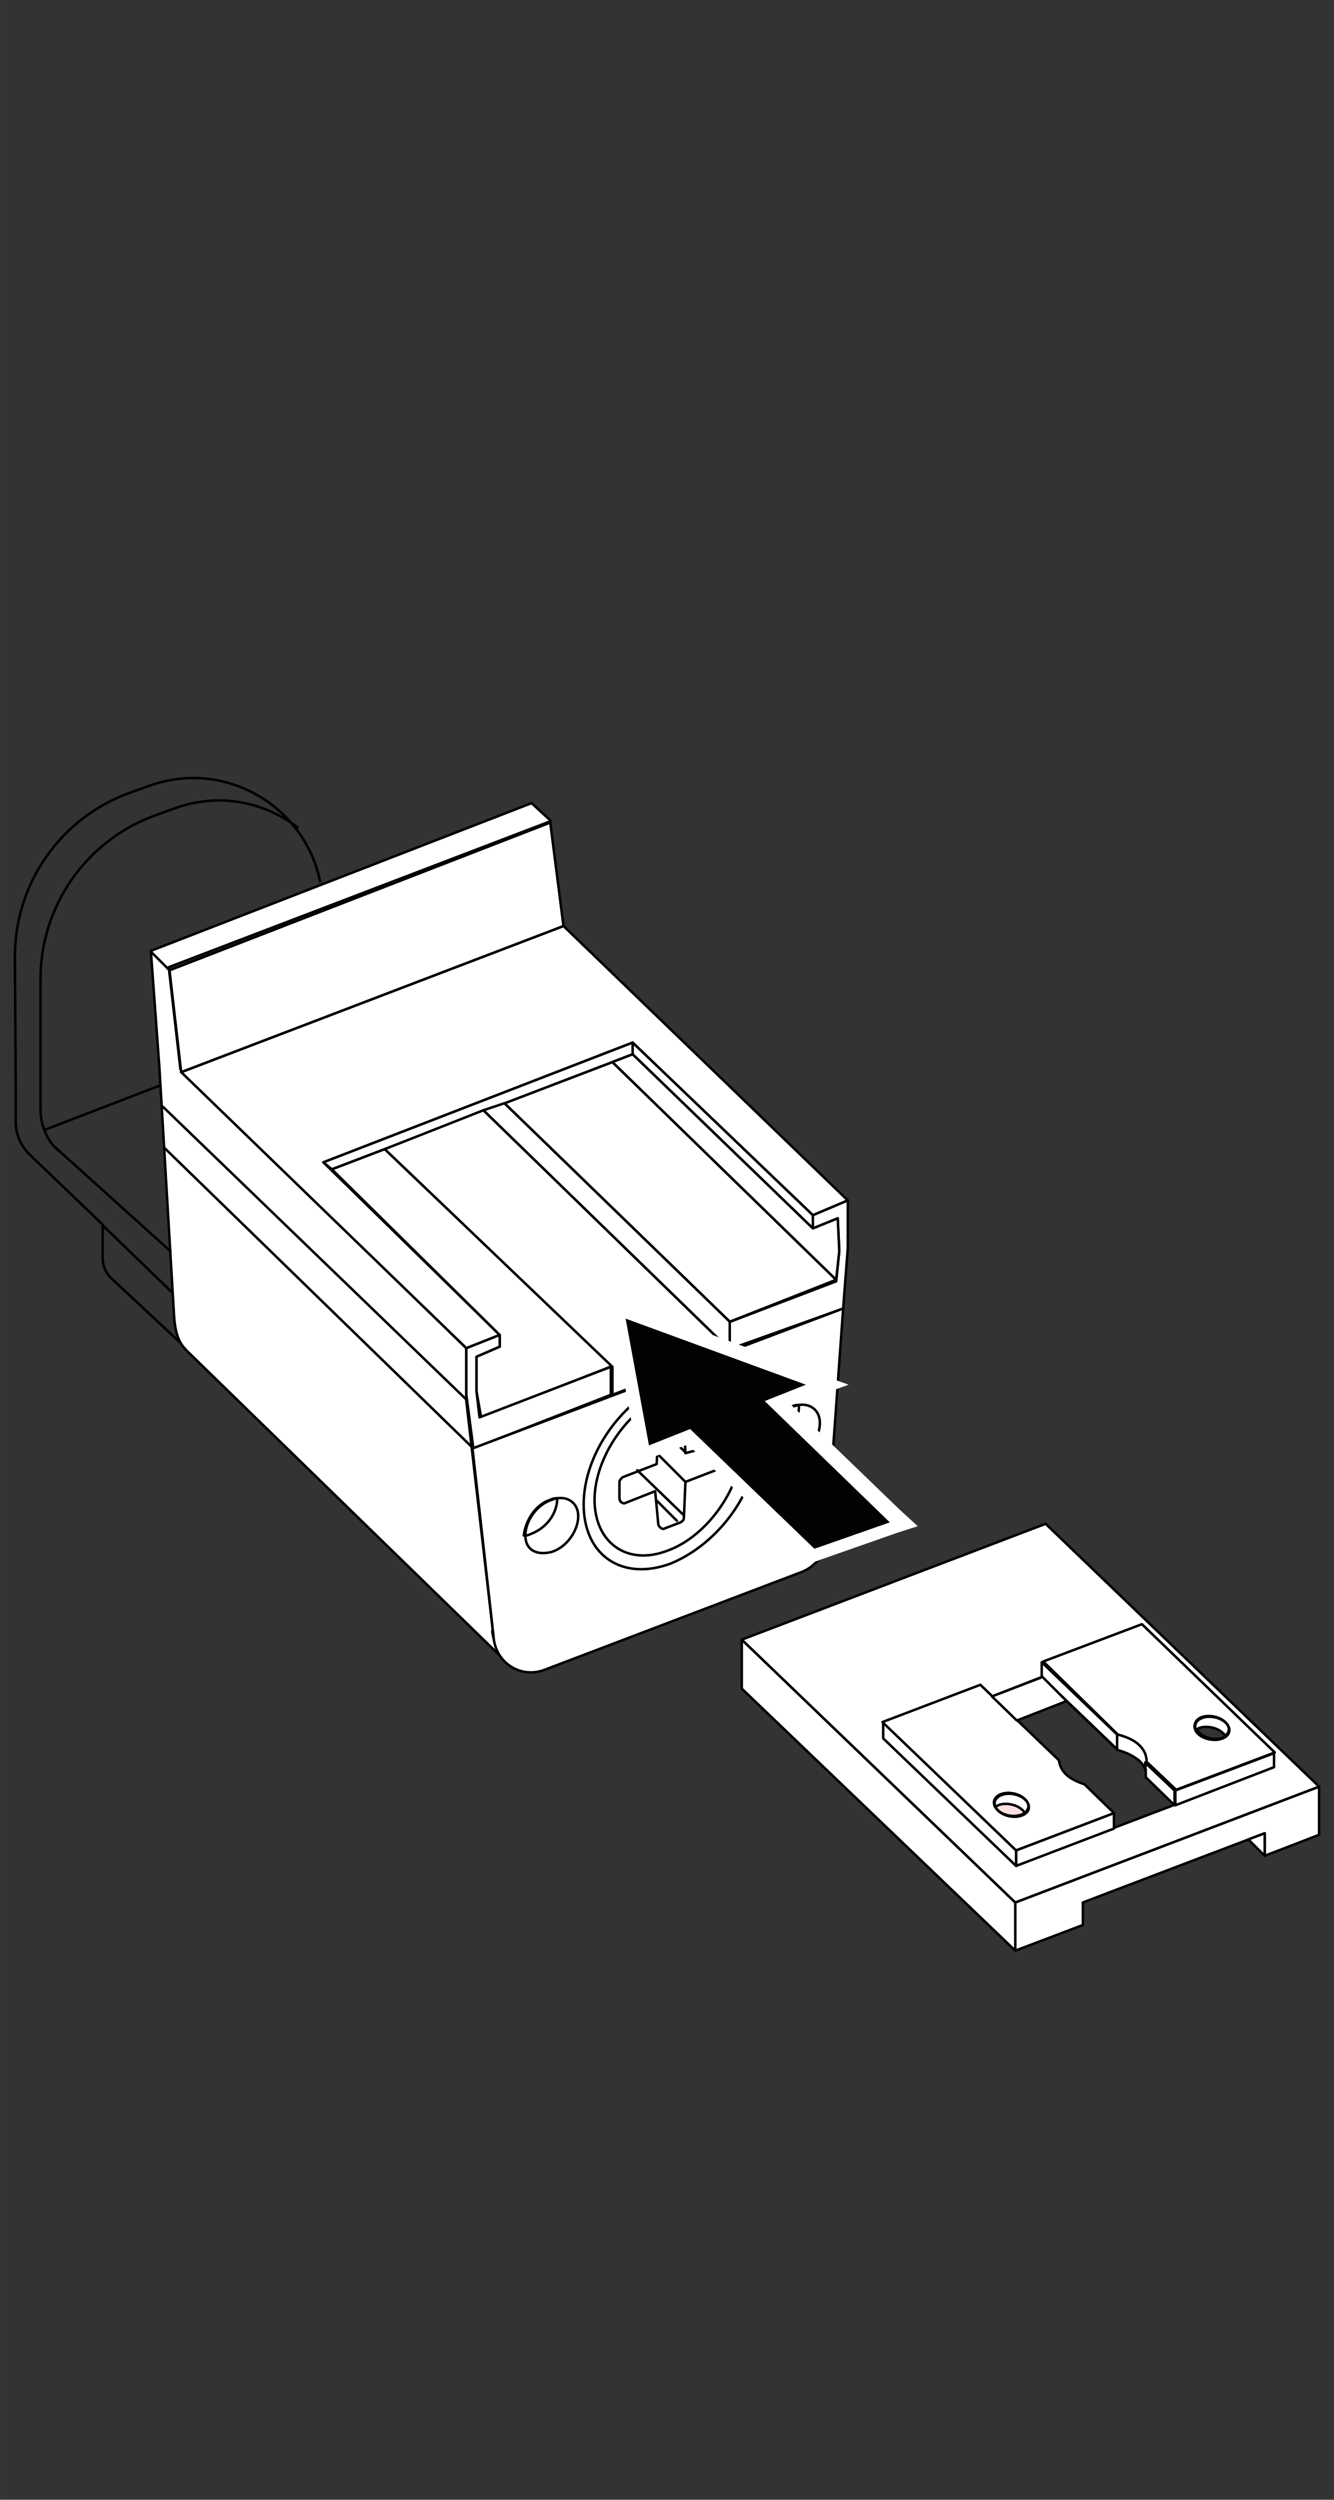 <?xml version="1.0" encoding="UTF-8"?>
<svg id="Ebene_2" xmlns="http://www.w3.org/2000/svg" width="9.42cm" height="17.64cm" viewBox="0 0 267 500">
  <rect x="0" y="0" width="267" height="500" fill="#333333" stroke="none"/>
  <defs>
    <style>
      .cls-1 {
        stroke-miterlimit: 10;
      }

      .cls-1, .cls-2 {
        stroke: #000;
      }

      .cls-1, .cls-2, .cls-3, .cls-4, .cls-5 {
        stroke-width: .5px;
      }

      .cls-1, .cls-2, .cls-5 {
        fill: none;
      }

      .cls-6, .cls-3 {
        fill: #fff;
      }

      .cls-2, .cls-3, .cls-4, .cls-5 {
        stroke-linejoin: round;
      }

      .cls-3, .cls-4, .cls-5 {
        stroke-linecap: round;
      }

      .cls-3, .cls-5 {
        stroke: #020203;
      }

      .cls-4 {
        fill: #fbdede;
        stroke: red;
      }

      .cls-7 {
        fill: #020203;
      }
    </style>
  </defs>
  <g id="Ebene_6">
    <g>
      <g>
        <g>
          <path class="cls-3" d="M98.62,325.96l-5.29-45.72v-10.58l-57.23-55.83-2.33-20.37,76.51-29.24-3.89-3.58-76.2,29.55,1.71,23.33,2.95,49.92c.31,4.2,1.4,5.6,2.64,6.84l63.76,62.05c-2.33-2.49-2.95-6.38-2.64-6.38Z"/>
          <polygon class="cls-3" points="100.96 220.67 146.06 264.37 167.36 255.98 122.57 212.43 100.96 220.67"/>
          <line class="cls-5" x1="32.53" y1="221.3" x2="93.65" y2="280.24"/>
          <line class="cls-5" x1="32.84" y1="229.54" x2="94.74" y2="289.72"/>
          <polygon class="cls-3" points="36.26 214.45 112.78 185.22 169.69 240.11 162.7 243.07 126.62 208.54 64.72 232.49 100.02 267.02 93.34 269.66 36.26 214.45"/>
          <polygon class="cls-3" points="36.26 214.45 33.93 194.08 110.13 164.53 112.78 185.22 36.26 214.45"/>
          <polygon class="cls-3" points="162.7 243.07 126.62 208.54 126.62 210.88 162.7 245.71 162.7 243.07"/>
          <polygon class="cls-3" points="64.72 232.49 66.43 233.89 126.62 210.88 126.62 208.54 64.72 232.49"/>
          <polygon class="cls-3" points="96.29 283.5 95.36 278.22 95.36 271.37 100.02 269.35 100.02 267.02 66.43 233.89 77.01 229.85 122.57 273.24 96.29 283.5"/>
          <g>
            <polygon class="cls-3" points="93.34 278.99 93.34 269.66 100.02 267.02 100.02 269.35 95.36 271.37 95.36 278.22 95.98 283.5 122.26 273.39 122.26 278.99 94.74 289.72 93.34 278.99"/>
            <polygon class="cls-3" points="167.67 243.69 162.7 245.71 162.7 243.07 169.69 240.11 169.69 249.6 168.76 261.73 145.74 269.97 145.74 264.53 167.36 256.29 167.98 250.22 167.67 243.69"/>
          </g>
          <polygon class="cls-3" points="126.62 210.88 162.7 245.71 167.67 243.69 167.98 250.22 167.36 255.98 122.57 212.43 126.62 210.88"/>
          <polygon class="cls-3" points="96.76 222.07 77.01 229.85 122.57 273.39 122.57 278.99 146.06 269.97 96.76 222.07"/>
          <path class="cls-3" d="M168.76,261.73l-3.27,45.41c0,3.27-2.02,5.91-4.67,7.15l-51.94,19.75c-4.67,1.71-9.8-1.4-10.11-6.84l-4.2-37.48,74.18-27.99h0Z"/>
          <g>
            <path class="cls-6" d="M134.24,312.74c9.49-3.89,17.42-14.46,17.42-24.73s-7.93-15.4-17.42-11.82c-9.49,3.58-17.42,14.46-17.42,24.73s7.78,15.4,17.42,11.82Z"/>
            <path class="cls-5" d="M134.24,312.74c9.49-3.89,17.42-14.46,17.42-24.73s-7.93-15.4-17.42-11.82c-9.49,3.58-17.42,14.46-17.42,24.73s7.78,15.4,17.42,11.82Z"/>
          </g>
          <g>
            <path class="cls-6" d="M133.77,310.1c7.93-2.95,14.77-12.75,14.77-21.31s-6.53-13.22-14.77-10.11c-7.93,2.95-14.77,12.75-14.77,21.31s6.53,13.37,14.77,10.11Z"/>
            <path class="cls-5" d="M133.77,310.1c7.93-2.95,14.77-12.75,14.77-21.31s-6.53-13.22-14.77-10.11c-7.93,2.95-14.77,12.75-14.77,21.31s6.53,13.37,14.77,10.11Z"/>
          </g>
          <g>
            <path class="cls-3" d="M125.22,300.61c-.62.31-1.24-.31-1.24-.93v-3.27c0-.31.31-.62.62-.93l6.84-2.64h0l.31-7.15c0-.62.31-.62.62-.93l3.27-1.24c.31-.31,1.24.31,1.24.93l.31,6.22h0l6.22-1.71c.62-.31,1.24.31,1.24.93v2.95c0,.31-.31.62-.62.93l-6.84,2.64h0l-.31,7.15c0,.62-.31.62-.62.93l-3.27,1.24c-.31.31-1.24-.31-1.24-.93l-.62-6.53h0l-5.91,2.33Z"/>
            <line class="cls-5" x1="131.59" y1="290.81" x2="137.04" y2="296.26"/>
            <line class="cls-5" x1="127.55" y1="294.08" x2="136.72" y2="302.94"/>
            <line class="cls-5" x1="131.28" y1="299.99" x2="135.48" y2="304.19"/>
            <line class="cls-5" x1="141.39" y1="289.41" x2="144.35" y2="292.06"/>
            <line class="cls-5" x1="139.68" y1="290.04" x2="143.41" y2="293.3"/>
            <line class="cls-5" x1="131.9" y1="285.21" x2="137.04" y2="290.35"/>
          </g>
          <polygon class="cls-3" points="100.96 220.67 146.06 264.37 146.06 269.97 96.76 222.07 100.96 220.67"/>
          <line class="cls-5" x1="30.35" y1="190.5" x2="33.93" y2="194.08"/>
          <path class="cls-5" d="M106.24,306.83c-.62.31-.93.31-1.4.31.31-2.95,2.33-6.22,5.29-7.15.62-.31.93-.31,1.4-.31,0,2.95-2.02,5.91-5.29,7.15Z"/>
          <path class="cls-5" d="M110.44,310.41c2.95-.93,5.29-4.2,5.29-7.15s-2.64-4.35-5.29-3.27c-2.95.93-5.29,4.2-5.29,7.15,0,2.95,2.33,4.04,5.29,3.27Z"/>
          <g>
            <path class="cls-5" d="M154.61,288.17c-.62.31-.93.31-1.4.31.31-2.95,2.33-6.22,5.29-7.15.62-.31.93-.31,1.4-.31.16,3.11-2.02,6.07-5.29,7.15Z"/>
            <path class="cls-5" d="M158.81,291.75c2.95-.93,5.29-4.2,5.29-7.15s-2.64-4.35-5.29-3.27c-2.95.93-5.29,4.2-5.29,7.15,0,2.64,2.02,4.2,5.29,3.27Z"/>
          </g>
        </g>
        <g>
          <polygon class="cls-7" points="162.39 311.19 137.5 287.7 128.33 290.66 123.35 261.42 165.34 276.97 155.23 280.86 180.58 304.81 162.39 311.19"/>
          <path class="cls-6" d="M125.22,263.75l36.08,13.22-8.24,3.27,25.04,24.26-15.09,5.29-24.88-23.95-8.24,3.27-4.67-25.35M121.64,259.24l.93,4.35,4.67,25.35.62,3.58,3.27-1.24,6.53-2.33,23.64,22.39,1.24,1.24,1.71-.62,15.09-5.29,4.35-1.4-3.58-3.27-21.77-20.99,4.2-1.4,7.31-2.64-7.31-2.64-36.08-13.22-4.82-1.87h0Z"/>
        </g>
      </g>
      <path class="cls-1" d="M36.26,268.73l-13.84-12.91c-1.24-1.09-1.87-2.64-1.87-4.2v-6.53l13.84,13.37"/>
      <line class="cls-2" x1="34.24" y1="250.38" x2="10.76" y2="229.23"/>
      <path class="cls-2" d="M64.1,176.51c-2.95-15.24-19.13-24.88-34.37-19.28l-3.89,1.4c-13.69,4.98-22.86,18.04-22.86,32.66l.16,25.66v7.46c0,2.49,1.09,4.98,2.95,6.69l14.62,14"/>
      <path class="cls-2" d="M11.69,230.16c-2.33-2.02-3.58-5.13-3.58-8.24v-26.13c0-14.62,9.18-27.68,22.86-32.66l3.89-1.4c8.86-3.27,18.04-1.4,24.88,3.89"/>
      <line class="cls-2" x1="9.04" y1="225.96" x2="32.06" y2="217.1"/>
    </g>
  </g>
  <g>
    <g>
      <polygon class="cls-4" points="217.83 379.91 249.87 367.62 249.87 362.33 217.83 374.62 217.83 379.91"/>
      <polygon class="cls-4" points="217.83 379.75 195.44 357.98 195.44 352.85 217.83 374.62 217.83 379.75"/>
    </g>
    <g>
      <polygon class="cls-3" points="203.21 390.17 216.74 385.04 216.74 380.53 253.13 366.69 253.13 371.2 264.02 367 264.02 357.36 203.21 380.53 203.21 390.17"/>
      <polygon class="cls-3" points="148.47 327.96 203.21 380.53 203.21 390.17 148.47 337.76 148.47 327.96"/>
      <line class="cls-5" x1="255" y1="353.47" x2="203.37" y2="373.22"/>
      <polygon class="cls-3" points="253.13 371.2 249.87 367.93 253.13 366.69 253.13 371.2"/>
      <path class="cls-3" d="M203.21,380.53l60.81-23.17-54.74-52.57-60.81,23.17,54.74,52.57ZM204.61,363.11c-1.56.62-3.73.16-4.82-.93s-.93-2.49.62-3.11,3.73-.16,4.82.93c1.09.93.78,2.49-.62,3.11ZM239.29,344.6h0c.16-.47.62-.78,1.24-1.09h0c1.56-.62,3.73-.16,4.82.93.47.47.62.78.78,1.24h0v.62c-.16.47-.62.93-1.24,1.24-1.56.62-3.73.16-4.82-.93-.31-.31-.47-.47-.47-.78h0c-.16-.31-.16-.62-.16-.93-.31,0-.31-.16-.16-.31ZM223.74,350.05c1.71.47,3.27,1.24,4.35,2.18.93.93,1.4,2.02,1.4,3.11l5.75,5.6-12.29,4.67v-2.95l-4.2-4.04-1.71-1.56c-1.4-.47-2.8-1.09-3.73-2.02-.93-.93-1.24-1.87-1.4-2.8l-2.95-2.95-10.42-9.95,9.95-3.89,15.24,14.62Z"/>
      <g>
        <polygon class="cls-3" points="235.25 361.09 255 353.47 255 350.67 235.25 358.13 235.25 361.09"/>
        <polygon class="cls-3" points="222.96 365.75 222.96 362.64 203.37 370.11 203.37 373.22 222.96 365.75"/>
      </g>
      <path class="cls-3" d="M223.74,346.94c1.71.47,3.27,1.09,4.35,2.18,1.09,1.09,1.4,2.18,1.4,3.27l5.91,5.6,19.75-7.46-26.59-25.66-19.75,7.46,14.93,14.62ZM240.38,343.67c1.56-.62,3.73-.16,4.82.93s.93,2.49-.62,3.11-3.73.16-4.82-.93-.78-2.64.62-3.11Z"/>
      <polygon class="cls-3" points="203.37 373.22 203.37 370.11 176.77 344.45 176.77 347.71 203.37 373.22"/>
      <g>
        <path class="cls-3" d="M229.34,355.49l5.75,5.6v-2.95l-5.91-5.6c.16.78.16,2.95.16,2.95Z"/>
        <path class="cls-3" d="M223.59,349.89v-2.95l-15.09-14.46v2.95l15.09,14.46Z"/>
      </g>
      <path class="cls-3" d="M203.37,370.11l19.6-7.46-5.91-5.75c-1.4-.47-2.8-1.09-3.73-2.02-.93-.93-1.24-1.87-1.4-2.8l-15.71-15.09-19.6,7.46,26.75,25.66ZM200.26,358.91c1.56-.62,3.73-.16,4.82.93s.93,2.49-.62,3.11-3.73.16-4.82-.93-.93-2.49.62-3.11Z"/>
      <polygon class="cls-3" points="203.52 344.14 213.48 340.25 208.66 335.43 198.55 339.32 203.52 344.14"/>
      <g>
        <path class="cls-3" d="M239.29,346c-.47-.93,0-2.02,1.09-2.49,1.56-.62,3.73-.16,4.82.93,1.09.93.93,2.02,0,2.8-.16-.16-.16-.47-.47-.62-1.09-1.09-3.42-1.56-4.82-.93-.16.16-.47.16-.62.31Z"/>
        <path class="cls-5" d="M244.74,347.71c1.56-.62,1.71-2.02.62-3.11-1.09-1.09-3.42-1.56-4.82-.93-1.56.62-1.71,2.02-.62,3.11,1.09,1.09,3.27,1.56,4.82.93Z"/>
      </g>
      <g>
        <path class="cls-3" d="M199.17,361.4c-.47-.93,0-2.02,1.09-2.49,1.56-.62,3.73-.16,4.82.93,1.09.93.93,2.02,0,2.8-.16-.16-.16-.47-.47-.62-1.09-1.09-3.42-1.56-4.82-.93-.16.16-.47.16-.62.31Z"/>
        <path class="cls-5" d="M204.61,363.11c1.56-.62,1.71-2.02.62-3.11s-3.42-1.56-4.82-.93c-1.56.62-1.71,2.02-.62,3.11,1.09,1.09,3.27,1.56,4.82.93Z"/>
      </g>
    </g>
  </g>
</svg>